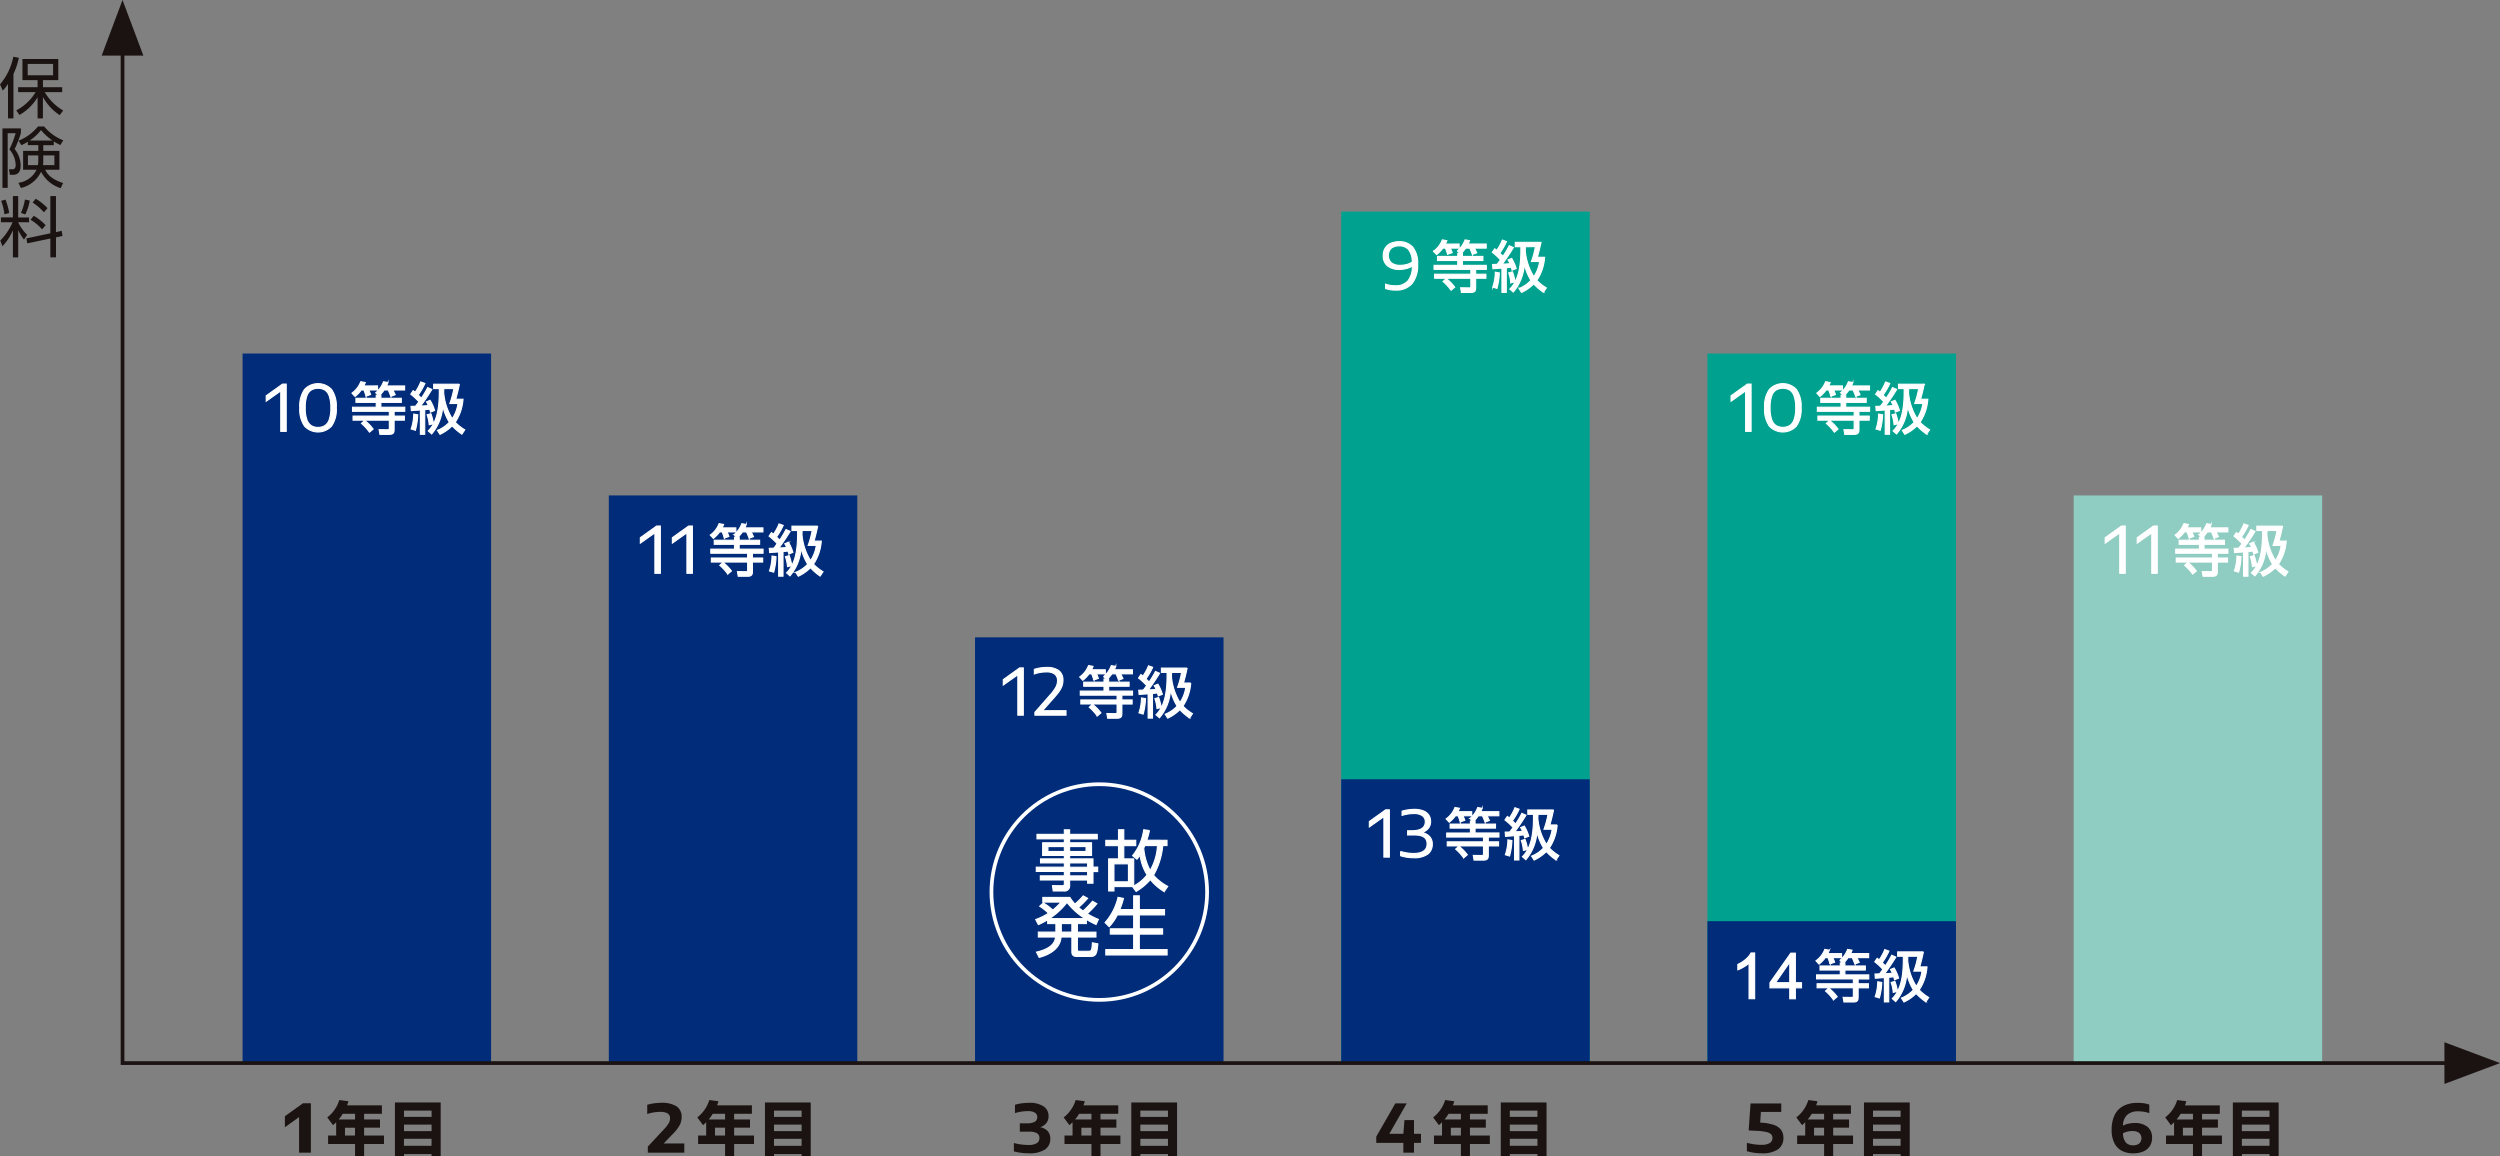 <svg data-name="グループ 134417" xmlns="http://www.w3.org/2000/svg" width="335" height="154.959" viewBox="0 0 335 154.959"><rect x="0" y="0" width="335" height="154.959" fill="#808080" stroke="none"/><defs><clipPath id="a"><path data-name="長方形 6921" d="M0 0h335v154.959H0z" fill="none"/></clipPath></defs><path data-name="長方形 6913" d="M81.58 66.389h33.3v76.064h-33.3z" fill="#002c7a"/><path data-name="長方形 6914" d="M277.871 66.389h33.3v76.064h-33.3z" fill="#8fccc1"/><path data-name="パス 251081" d="M40.591 147.841l-2.414 1.731v1.475l1.9-1.358v4.765h1.58v-6.613z" fill="#1a1311"/><g data-name="グループ 134418"><g data-name="グループ 134417" clip-path="url(#a)"><path data-name="パス 251082" d="M45.045 150.379a4.435 4.435 0 01-.418.394l-.772-1.04a4.628 4.628 0 001.608-2.326l1.223.159a3.67 3.67 0 01-.183.552h4.668v1.135h-2.38v.757h2.128v1.1H48.79v1.048h2.664v1.137H48.79v1.663h-1.213v-1.663h-3.612v-1.135h1.08zm2.531-.37v-.757H45.92a5.3 5.3 0 01-.536.757zm-1.349 2.152h1.344v-1.048h-1.344z" fill="#1a1311"/><path data-name="パス 251083" d="M52.919 147.732h6.132v7.219h-1.222v-.307h-3.694v.307h-1.216zm4.91 1.088h-3.694v.843h3.7zm0 1.875h-3.694v.875h3.7zm-3.7 2.845h3.7v-.938h-3.694z" fill="#1a1311"/><path data-name="パス 251084" d="M91.698 153.22v1.234h-4.891v-.811l2.133-2.288a4.605 4.605 0 00.659-.838 1.311 1.311 0 00.188-.64.755.755 0 00-.31-.669 1.847 1.847 0 00-1.022-.214 5.256 5.256 0 00-.91.08 4.888 4.888 0 00-.817.209v-1.237a4.909 4.909 0 01.859-.19 6.7 6.7 0 01.984-.078 3.7 3.7 0 012.094.473 1.654 1.654 0 01.673 1.452 2.314 2.314 0 01-.248 1.04 4.748 4.748 0 01-.843 1.115l-1.31 1.362z" fill="#1a1311"/><path data-name="パス 251085" d="M94.628 150.379a4.438 4.438 0 01-.418.394l-.772-1.04a4.638 4.638 0 001.609-2.326l1.222.159a3.787 3.787 0 01-.181.552h4.666v1.135h-2.38v.757h2.128v1.1h-2.129v1.048h2.664v1.137h-2.664v1.663H97.16v-1.663h-3.612v-1.135h1.08zm2.531-.37v-.757h-1.656a5.3 5.3 0 01-.536.757zm-1.35 2.151h1.348v-1.048h-1.348z" fill="#1a1311"/><path data-name="パス 251086" d="M102.503 147.732h6.132v7.219h-1.22v-.307h-3.7v.307h-1.212zm4.912 1.088h-3.7v.843h3.7zm0 1.875h-3.7v.875h3.7zm-3.7 2.845h3.7v-.938h-3.7z" fill="#1a1311"/><path data-name="パス 251087" d="M140.384 151.561a1.467 1.467 0 01.356 1.031 1.666 1.666 0 01-.7 1.436 3.743 3.743 0 01-2.186.511 7.667 7.667 0 01-1.994-.255v-1.122a7.873 7.873 0 00.943.192 6.9 6.9 0 00.972.071 2.181 2.181 0 001.148-.234.768.768 0 00.36-.688.718.718 0 00-.324-.645 2.042 2.042 0 00-1.082-.214h-1.22v-1.118h.908a2.178 2.178 0 001.094-.208.729.729 0 00.024-1.218 1.765 1.765 0 00-.962-.209 5.644 5.644 0 00-.875.07 4.979 4.979 0 00-.839.2v-1.122a5.457 5.457 0 01.875-.187 7.052 7.052 0 01.977-.072 3.437 3.437 0 011.98.47 1.539 1.539 0 01.666 1.339 1.42 1.42 0 01-.3.91 1.651 1.651 0 01-.832.545 1.794 1.794 0 011.011.519" fill="#1a1311"/><path data-name="パス 251088" d="M143.721 150.379a4.283 4.283 0 01-.418.394l-.772-1.04a4.638 4.638 0 001.609-2.326l1.222.159a3.629 3.629 0 01-.181.552h4.666v1.135h-2.38v.757h2.128v1.1h-2.128v1.048h2.664v1.137h-2.664v1.663h-1.214v-1.663h-3.612v-1.135h1.08zm2.531-.37v-.757h-1.657a5.3 5.3 0 01-.536.757zm-1.348 2.152h1.348v-1.048h-1.348z" fill="#1a1311"/><path data-name="パス 251089" d="M151.595 147.732h6.132v7.219h-1.22v-.307h-3.7v.307h-1.212zm4.912 1.088h-3.7v.843h3.7zm0 1.875h-3.7v.875h3.7zm-3.7 2.845h3.7v-.938h-3.7z" fill="#1a1311"/><path data-name="パス 251090" d="M190.41 151.933v1.211h-.935v1.31h-1.425v-1.31h-3.63v-.84l2.552-4.445h1.524l-2.325 4.071h1.878l.147-1.843h1.278v1.843z" fill="#1a1311"/><path data-name="パス 251091" d="M193.231 150.379a4.275 4.275 0 01-.419.394l-.772-1.04a4.622 4.622 0 001.609-2.326l1.223.159a3.826 3.826 0 01-.183.552h4.667v1.135h-2.382v.757h2.128v1.1h-2.128v1.048h2.665v1.137h-2.665v1.663h-1.212v-1.663h-3.61v-1.135h1.081zm2.53-.37v-.757h-1.655a5.409 5.409 0 01-.536.757zm-1.348 2.152h1.348v-1.048h-1.348z" fill="#1a1311"/><path data-name="パス 251092" d="M201.105 147.732h6.132v7.219h-1.221v-.307h-3.7v.307h-1.214zm4.91 1.088h-3.7v.843h3.701zm0 1.875h-3.7v.875h3.701zm-3.7 2.845h3.701v-.938h-3.7z" fill="#1a1311"/><path data-name="パス 251093" d="M237.676 150.735a2.016 2.016 0 01.993.673 1.769 1.769 0 01.307 1.06 1.793 1.793 0 01-.72 1.536 3.639 3.639 0 01-2.179.536 7.259 7.259 0 01-1.994-.277v-1.122a8.271 8.271 0 00.945.192 6.85 6.85 0 00.969.071 2.183 2.183 0 001.147-.233.756.756 0 00.363-.68.7.7 0 00-.179-.5 1.278 1.278 0 00-.633-.3 7.142 7.142 0 00-1.29-.159l-1.086-.054.255-3.616h4.116v1.136h-2.726l-.1 1.435a6.533 6.533 0 011.817.3" fill="#1a1311"/><path data-name="パス 251094" d="M241.899 150.379a4.275 4.275 0 01-.419.394l-.772-1.04a4.622 4.622 0 001.609-2.326l1.223.159a3.829 3.829 0 01-.183.552h4.667v1.135h-2.382v.757h2.13v1.1h-2.128v1.048h2.664v1.137h-2.664v1.663h-1.214v-1.663h-3.611v-1.135h1.081zm2.53-.37v-.757h-1.657a5.313 5.313 0 01-.537.757zm-1.348 2.152h1.348v-1.048h-1.347z" fill="#1a1311"/><path data-name="パス 251095" d="M249.773 147.732h6.132v7.219h-1.222v-.307h-3.7v.307h-1.214zm4.91 1.088h-3.7v.843h3.7zm0 1.875h-3.7v.875h3.7zm-3.7 2.845h3.7v-.938h-3.7z" fill="#1a1311"/><path data-name="パス 251096" d="M287.754 150.984a1.827 1.827 0 01.621 1.512 1.945 1.945 0 01-.3 1.084 1.923 1.923 0 01-.868.713 3.361 3.361 0 01-1.366.251 3.18 3.18 0 01-1.528-.346 2.335 2.335 0 01-1-1.048 3.874 3.874 0 01-.351-1.746 4.5 4.5 0 01.391-1.974 2.693 2.693 0 011.167-1.227 3.971 3.971 0 011.91-.419 6.235 6.235 0 01.851.054 3.314 3.314 0 01.725.183v1.144a3.663 3.663 0 00-.708-.183 4.686 4.686 0 00-.757-.062 2.113 2.113 0 00-1.52.49 1.974 1.974 0 00-.541 1.424 2.925 2.925 0 01.726-.257 3.691 3.691 0 01.826-.093 2.666 2.666 0 011.718.5m-1.092 2.246a.983.983 0 00-.022-1.429 1.5 1.5 0 00-.916-.24 2.751 2.751 0 00-.638.076 2.416 2.416 0 00-.6.222 1.944 1.944 0 00.384 1.24 1.252 1.252 0 00.971.372 1.266 1.266 0 00.821-.24" fill="#1a1311"/><path data-name="パス 251097" d="M291.327 150.38a4.276 4.276 0 01-.419.394l-.772-1.04a4.627 4.627 0 001.609-2.326l1.223.159a3.829 3.829 0 01-.183.552h4.667v1.135h-2.379v.757h2.128v1.1h-2.128v1.048h2.664v1.136h-2.664v1.663h-1.214v-1.663h-3.611v-1.135h1.081zm2.53-.37v-.757h-1.655a5.314 5.314 0 01-.537.757zm-1.348 2.152h1.348v-1.048h-1.348z" fill="#1a1311"/><path data-name="パス 251098" d="M299.202 147.733h6.136v7.219h-1.222v-.307h-3.7v.307h-1.212zm4.91 1.088h-3.7v.843h3.7zm0 1.875h-3.7v.875h3.7zm-3.7 2.845h3.7v-.938h-3.7z" fill="#1a1311"/><path data-name="長方形 6915" d="M228.798 47.373h33.3v95.081h-33.3z" fill="#00a18f"/><path data-name="長方形 6916" d="M228.798 123.438h33.3v19.015h-33.3z" fill="#002c7a"/><path data-name="長方形 6917" d="M32.506 47.373h33.3v95.081h-33.3z" fill="#002c7a"/><path data-name="長方形 6918" d="M130.653 85.406h33.3v57.048h-33.3z" fill="#002c7a"/><path data-name="長方形 6919" d="M179.725 28.358h33.3v114.096h-33.3z" fill="#00a18f"/><path data-name="長方形 6920" d="M179.725 104.422h33.3v38.031h-33.3z" fill="#002c7a"/><path data-name="パス 251099" d="M1.8 15.868h-.728V11.24a5.5 5.5 0 01-.7.895L0 11.311a8.146 8.146 0 001.781-3.706l.746.133A9.386 9.386 0 011.8 9.916zm.381-1.082a6.534 6.534 0 002.589-2.439H2.43v-.664h2.607v-.949H3.006V7.907h4.805v2.827H5.755v.948h2.579v.665H6a6.768 6.768 0 002.464 2.457l-.46.62a6.774 6.774 0 01-2.252-2.429v2.873h-.715v-2.83a6.8 6.8 0 01-2.43 2.369zm4.93-6.223h-3.4v1.525h3.4z" fill="#1a1311"/><path data-name="パス 251100" d="M2.803 17.209v.611a13.664 13.664 0 01-.843 2.154 3.524 3.524 0 01.807 2.225c0 .567-.168 1.224-1.019 1.224h-.427l-.116-.745.444.009c.292.008.453-.177.453-.56a3.317 3.317 0 00-.843-2.11 12.734 12.734 0 00.835-2.172H1.028v7.331h-.7v-7.97zm-.338 7.286a3.156 3.156 0 002.431-1.75h-1.8v-2.532h2.04v-.762H3.724v-.461a5.655 5.655 0 01-.853.461l-.388-.594a6.471 6.471 0 002.607-1.912h.824a6.289 6.289 0 002.564 1.858l-.391.638c-.238-.123-.5-.248-.878-.487v.5h-1.41v.762h2.163v2.529H6.056c.24.461.612 1.188 2.4 1.783l-.319.683a4.428 4.428 0 01-2.633-2.19 4.019 4.019 0 01-2.7 2.171zm2.669-3.67H3.743v1.3h1.335a4.292 4.292 0 00.054-.78zm1.9-1.994a7.621 7.621 0 01-1.541-1.4 6.159 6.159 0 01-1.517 1.4zm-1.235 2.571a4.635 4.635 0 01-.035.726h1.525v-1.3h-1.49z" fill="#1a1311"/><path data-name="パス 251101" d="M.123 29.782v-.648h1.605v-2.862h.71v2.865h1.454v.648H2.438v.009a5.992 5.992 0 001.2 1.675l-.426.629a6.525 6.525 0 01-.771-1.258v3.653h-.713v-3.621A7.918 7.918 0 01.337 33l-.3-.762a7.936 7.936 0 001.647-2.456zm.47-1.064a8.109 8.109 0 00-.435-1.809l.586-.16a9.307 9.307 0 01.487 1.791zm2.215-.187a7.363 7.363 0 00.533-1.792l.646.133a7.217 7.217 0 01-.594 1.863zm5.463 2.4l.1.692-.868.187v2.677h-.757v-2.525l-3.094.648-.116-.665 3.209-.683v-4.99H7.5v4.834zm-2.634-.194a6 6 0 00-1.544-1.286l.426-.532a6.931 6.931 0 011.6 1.258zm.256-2.288a7.611 7.611 0 00-1.524-1.312l.424-.506a7.127 7.127 0 011.57 1.26z" fill="#1a1311"/><path data-name="パス 251102" d="M37.862 51.466h.491v6.337h-.73v-5.424l-1.951 1.383v-.73z" fill="#fff"/><path data-name="パス 251103" d="M37.862 51.466h.491v6.337h-.73v-5.424l-1.951 1.383v-.73z" stroke-width=".15" stroke-miterlimit="10" stroke="#fff" fill="none"/><path data-name="パス 251104" d="M40.814 57.104a3.854 3.854 0 01-.641-2.459 3.871 3.871 0 01.637-2.46 2.49 2.49 0 013.615 0 3.871 3.871 0 01.637 2.46 3.854 3.854 0 01-.641 2.459 2.475 2.475 0 01-3.607 0m2.728-.081a1.571 1.571 0 00.583-.82 4.652 4.652 0 00.208-1.545 4.747 4.747 0 00-.208-1.562 1.58 1.58 0 00-.582-.822 1.863 1.863 0 00-1.847 0 1.546 1.546 0 00-.587.818 4.7 4.7 0 00-.206 1.546 4.787 4.787 0 00.206 1.562 1.56 1.56 0 00.587.825 1.648 1.648 0 00.922.246 1.67 1.67 0 00.925-.243" fill="#fff"/><path data-name="パス 251105" d="M40.814 57.104a3.854 3.854 0 01-.641-2.459 3.871 3.871 0 01.637-2.46 2.49 2.49 0 013.615 0 3.871 3.871 0 01.637 2.46 3.854 3.854 0 01-.641 2.459 2.475 2.475 0 01-3.607 0zm2.728-.081a1.571 1.571 0 00.583-.82 4.652 4.652 0 00.208-1.545 4.747 4.747 0 00-.208-1.562 1.58 1.58 0 00-.582-.822 1.863 1.863 0 00-1.847 0 1.546 1.546 0 00-.587.818 4.7 4.7 0 00-.206 1.546 4.787 4.787 0 00.206 1.562 1.56 1.56 0 00.587.825 1.648 1.648 0 00.922.246 1.67 1.67 0 00.925-.248z" stroke-width=".15" stroke-miterlimit="10" stroke="#fff" fill="none"/><path data-name="パス 251106" d="M50.59 51.713v.544h-1.185a4.088 4.088 0 01.256.612l-.619.218a6.237 6.237 0 00-.28-.83h-.355a4.225 4.225 0 01-.832.868l-.415-.442a3.432 3.432 0 001.186-1.533l.6.113a4.711 4.711 0 01-.2.453zm.447 1.245v.415h2.74v.544h-2.74v.65h3.2v.546h-1.426v.642h1.374v.544h-1.374v1.148c0 .431 0 .755-.642.755h-1.261l-.106-.627 1.126.014c.2 0 .242-.053.242-.25v-1.038h-4.858v-.544h4.857v-.644h-4.932v-.544h3.179v-.65h-2.719v-.544h2.719v-.415h.344l-.415-.324a3.585 3.585 0 001.048-1.48l.591.106a3.7 3.7 0 01-.19.453h2.425v.544h-1.575c.106.2.159.31.31.634l-.581.218a13.572 13.572 0 00-.348-.853h-.552a4.42 4.42 0 01-.589.7zm-1.527 4.955a6.444 6.444 0 00-1.072-1.178l.431-.393a5.9 5.9 0 011.132 1.156z" fill="#fff"/><path data-name="パス 251107" d="M50.59 51.713v.544h-1.185a4.088 4.088 0 01.256.612l-.619.218a6.237 6.237 0 00-.28-.83h-.355a4.225 4.225 0 01-.832.868l-.415-.442a3.432 3.432 0 001.186-1.533l.6.113a4.711 4.711 0 01-.2.453zm.447 1.245v.415h2.74v.544h-2.74v.65h3.2v.546h-1.426v.642h1.374v.544h-1.374v1.148c0 .431 0 .755-.642.755h-1.261l-.106-.627 1.126.014c.2 0 .242-.053.242-.25v-1.038h-4.858v-.544h4.857v-.644h-4.932v-.544h3.179v-.65h-2.719v-.544h2.719v-.415h.344l-.415-.324a3.585 3.585 0 001.048-1.48l.591.106a3.7 3.7 0 01-.19.453h2.425v.544h-1.575c.106.2.159.31.31.634l-.581.218a13.572 13.572 0 00-.348-.853h-.552a4.42 4.42 0 01-.589.7zm-1.527 4.955a6.444 6.444 0 00-1.072-1.178l.431-.393a5.9 5.9 0 011.132 1.156z" stroke-width=".15" stroke-miterlimit="10" stroke="#fff" fill="none"/><path data-name="パス 251108" d="M57.863 52.184a26.235 26.235 0 01-1.5 2.228c.679-.03.755-.038 1.043-.068a4.759 4.759 0 00-.257-.5l.483-.2a5.409 5.409 0 01.6 1.361l-.542.215c-.046-.175-.06-.242-.113-.394-.06.008-.552.06-.665.068v3.3h-.582V54.94c-.391.024-1.11.076-1.209.084l-.046-.568c.129 0 .507-.014.612-.022.151-.188.318-.423.447-.6a8.514 8.514 0 00-1.091-1.014l.317-.469c.159.114.2.151.272.211a6.925 6.925 0 00.747-1.381l.558.2a8.443 8.443 0 01-.905 1.554c.219.2.34.332.431.422a12.916 12.916 0 00.845-1.419zm-2.764 5.3a6.393 6.393 0 00.34-1.994l.536.091a8.716 8.716 0 01-.317 2.077zm2.417-.567a5.454 5.454 0 00-.28-1.336l.5-.145a6.606 6.606 0 01.347 1.331zm1.1.755a4.417 4.417 0 001.6-1.088 7.047 7.047 0 01-.891-2.214 6.214 6.214 0 01-1.48 3.777l-.461-.4c1.17-1.164 1.525-3.037 1.48-5.68h-.751v-.581h3.444a24.17 24.17 0 01-.491 2.007h.977A6.343 6.343 0 0161 56.583a5.994 5.994 0 001.277 1.013l-.385.581a7.116 7.116 0 01-1.3-1.118 5.741 5.741 0 01-1.633 1.142zm.853-5.6c0 .083-.016.476-.016.566a7.848 7.848 0 001.148 3.467 4.838 4.838 0 00.77-2.039h-1.09a11.625 11.625 0 00.536-1.994z" fill="#fff"/><path data-name="パス 251109" d="M57.863 52.184a26.235 26.235 0 01-1.5 2.228c.679-.03.755-.038 1.043-.068a4.759 4.759 0 00-.257-.5l.483-.2a5.409 5.409 0 01.6 1.361l-.542.215c-.046-.175-.06-.242-.113-.394-.06.008-.552.06-.665.068v3.3h-.582V54.94c-.391.024-1.11.076-1.209.084l-.046-.568c.129 0 .507-.014.612-.022.151-.188.318-.423.447-.6a8.514 8.514 0 00-1.091-1.014l.317-.469c.159.114.2.151.272.211a6.925 6.925 0 00.747-1.381l.558.2a8.443 8.443 0 01-.905 1.554c.219.2.34.332.431.422a12.916 12.916 0 00.845-1.419zm-2.764 5.3a6.393 6.393 0 00.34-1.994l.536.091a8.716 8.716 0 01-.317 2.077zm2.417-.567a5.454 5.454 0 00-.28-1.336l.5-.145a6.606 6.606 0 01.347 1.331zm1.1.755a4.417 4.417 0 001.6-1.088 7.047 7.047 0 01-.891-2.214 6.214 6.214 0 01-1.48 3.777l-.461-.4c1.17-1.164 1.525-3.037 1.48-5.68h-.751v-.581h3.444a24.17 24.17 0 01-.491 2.007h.977A6.343 6.343 0 0161 56.583a5.994 5.994 0 001.277 1.013l-.385.581a7.116 7.116 0 01-1.3-1.118 5.741 5.741 0 01-1.633 1.142zm.853-5.6c0 .083-.016.476-.016.566a7.848 7.848 0 001.148 3.467 4.838 4.838 0 00.77-2.039h-1.09a11.625 11.625 0 00.536-1.994z" stroke-width=".15" stroke-miterlimit="10" stroke="#fff" fill="none"/><path data-name="パス 251110" d="M234.153 51.466h.491v6.337h-.73v-5.424l-1.951 1.383v-.73z" fill="#fff"/><path data-name="パス 251111" d="M234.153 51.466h.491v6.337h-.73v-5.424l-1.951 1.383v-.73z" stroke-width=".15" stroke-miterlimit="10" stroke="#fff" fill="none"/><path data-name="パス 251112" d="M237.104 57.104a3.854 3.854 0 01-.646-2.459 3.871 3.871 0 01.637-2.46 2.49 2.49 0 013.615 0 3.871 3.871 0 01.637 2.46 3.854 3.854 0 01-.641 2.459 2.475 2.475 0 01-3.607 0m2.727-.081a1.566 1.566 0 00.585-.82 4.651 4.651 0 00.208-1.545 4.747 4.747 0 00-.208-1.562 1.574 1.574 0 00-.585-.826 1.863 1.863 0 00-1.847 0 1.551 1.551 0 00-.586.818 4.705 4.705 0 00-.206 1.546 4.787 4.787 0 00.206 1.562 1.565 1.565 0 00.586.825 1.867 1.867 0 001.847 0" fill="#fff"/><path data-name="パス 251113" d="M237.104 57.104a3.854 3.854 0 01-.646-2.459 3.871 3.871 0 01.637-2.46 2.49 2.49 0 013.615 0 3.871 3.871 0 01.637 2.46 3.854 3.854 0 01-.641 2.459 2.475 2.475 0 01-3.607 0zm2.727-.081a1.566 1.566 0 00.585-.82 4.651 4.651 0 00.208-1.545 4.747 4.747 0 00-.208-1.562 1.574 1.574 0 00-.585-.826 1.863 1.863 0 00-1.847 0 1.551 1.551 0 00-.586.818 4.705 4.705 0 00-.206 1.546 4.787 4.787 0 00.206 1.562 1.565 1.565 0 00.586.825 1.867 1.867 0 001.847 0z" stroke-width=".15" stroke-miterlimit="10" stroke="#fff" fill="none"/><path data-name="パス 251114" d="M246.881 51.713v.544h-1.185a4.083 4.083 0 01.256.612l-.619.218a6.243 6.243 0 00-.28-.83h-.355a4.226 4.226 0 01-.832.868l-.415-.445a3.432 3.432 0 001.186-1.533l.6.113a4.707 4.707 0 01-.2.453zm.447 1.245v.415h2.74v.544h-2.741v.65h3.2v.546h-1.428v.642h1.374v.544h-1.374v1.148c0 .431 0 .755-.642.755h-1.261l-.106-.627 1.126.014c.2 0 .242-.053.242-.25v-1.038h-4.857v-.544h4.857v-.644h-4.931v-.544h3.179v-.65h-2.719v-.544h2.719v-.415h.348l-.415-.324a3.584 3.584 0 001.048-1.48l.591.106a3.7 3.7 0 01-.19.453h2.425v.544h-1.579c.106.2.159.31.31.634l-.581.218a13.572 13.572 0 00-.348-.853h-.552a4.42 4.42 0 01-.589.7zm-1.527 4.955a6.445 6.445 0 00-1.072-1.178l.431-.393a5.9 5.9 0 011.132 1.156z" fill="#fff"/><path data-name="パス 251115" d="M246.881 51.713v.544h-1.185a4.083 4.083 0 01.256.612l-.619.218a6.243 6.243 0 00-.28-.83h-.355a4.226 4.226 0 01-.832.868l-.415-.445a3.432 3.432 0 001.186-1.533l.6.113a4.707 4.707 0 01-.2.453zm.447 1.245v.415h2.74v.544h-2.741v.65h3.2v.546h-1.428v.642h1.374v.544h-1.374v1.148c0 .431 0 .755-.642.755h-1.261l-.106-.627 1.126.014c.2 0 .242-.053.242-.25v-1.038h-4.857v-.544h4.857v-.644h-4.931v-.544h3.179v-.65h-2.719v-.544h2.719v-.415h.348l-.415-.324a3.584 3.584 0 001.048-1.48l.591.106a3.7 3.7 0 01-.19.453h2.425v.544h-1.579c.106.2.159.31.31.634l-.581.218a13.572 13.572 0 00-.348-.853h-.552a4.42 4.42 0 01-.589.7zm-1.527 4.955a6.445 6.445 0 00-1.072-1.178l.431-.393a5.9 5.9 0 011.132 1.156z" stroke-width=".15" stroke-miterlimit="10" stroke="#fff" fill="none"/><path data-name="パス 251116" d="M254.154 52.184a26.245 26.245 0 01-1.5 2.228c.679-.03.755-.038 1.043-.068a4.753 4.753 0 00-.257-.5l.483-.2a5.409 5.409 0 01.6 1.361l-.544.211c-.046-.175-.06-.242-.113-.394-.06.008-.552.06-.665.068v3.3h-.582v-3.25c-.391.024-1.11.076-1.209.084l-.046-.568c.129 0 .507-.014.612-.022.151-.188.318-.423.447-.6a8.517 8.517 0 00-1.088-1.012l.317-.469c.159.114.2.151.272.211a6.925 6.925 0 00.747-1.381l.558.2a8.442 8.442 0 01-.905 1.554c.219.2.34.332.431.422a12.917 12.917 0 00.845-1.419zm-2.764 5.3a6.393 6.393 0 00.34-1.994l.536.091a8.718 8.718 0 01-.317 2.077zm2.417-.567a5.454 5.454 0 00-.28-1.336l.5-.145a6.608 6.608 0 01.347 1.331zm1.1.755a4.417 4.417 0 001.6-1.088 7.047 7.047 0 01-.891-2.214 6.214 6.214 0 01-1.48 3.777l-.461-.4c1.17-1.164 1.525-3.037 1.48-5.68h-.755v-.581h3.444a24.17 24.17 0 01-.491 2.007h.975a6.343 6.343 0 01-1.043 3.09 5.994 5.994 0 001.277 1.013l-.385.581a7.115 7.115 0 01-1.3-1.118 5.741 5.741 0 01-1.633 1.142zm.853-5.6c0 .083-.016.476-.016.566a7.848 7.848 0 001.148 3.467 4.838 4.838 0 00.77-2.039h-1.094a11.625 11.625 0 00.536-1.994z" fill="#fff"/><path data-name="パス 251117" d="M254.154 52.184a26.245 26.245 0 01-1.5 2.228c.679-.03.755-.038 1.043-.068a4.753 4.753 0 00-.257-.5l.483-.2a5.409 5.409 0 01.6 1.361l-.544.211c-.046-.175-.06-.242-.113-.394-.06.008-.552.06-.665.068v3.3h-.582v-3.25c-.391.024-1.11.076-1.209.084l-.046-.568c.129 0 .507-.014.612-.022.151-.188.318-.423.447-.6a8.517 8.517 0 00-1.088-1.012l.317-.469c.159.114.2.151.272.211a6.925 6.925 0 00.747-1.381l.558.2a8.442 8.442 0 01-.905 1.554c.219.2.34.332.431.422a12.917 12.917 0 00.845-1.419zm-2.764 5.3a6.393 6.393 0 00.34-1.994l.536.091a8.718 8.718 0 01-.317 2.077zm2.417-.567a5.454 5.454 0 00-.28-1.336l.5-.145a6.608 6.608 0 01.347 1.331zm1.1.755a4.417 4.417 0 001.6-1.088 7.047 7.047 0 01-.891-2.214 6.214 6.214 0 01-1.48 3.777l-.461-.4c1.17-1.164 1.525-3.037 1.48-5.68h-.755v-.581h3.444a24.17 24.17 0 01-.491 2.007h.975a6.343 6.343 0 01-1.043 3.09 5.994 5.994 0 001.277 1.013l-.385.581a7.115 7.115 0 01-1.3-1.118 5.741 5.741 0 01-1.633 1.142zm.853-5.6c0 .083-.016.476-.016.566a7.848 7.848 0 001.148 3.467 4.838 4.838 0 00.77-2.039h-1.094a11.625 11.625 0 00.536-1.994z" stroke-width=".15" stroke-miterlimit="10" stroke="#fff" fill="none"/><path data-name="パス 251118" d="M189.317 33.134a3.417 3.417 0 01.646 2.287 3.852 3.852 0 01-.751 2.576 2.745 2.745 0 01-2.2.872 3.759 3.759 0 01-1.341-.209v-.581a3.038 3.038 0 00.625.16 4.461 4.461 0 00.673.053 2.13 2.13 0 001.7-.657 3.005 3.005 0 00.577-1.98 2.76 2.76 0 01-.787.328 3.579 3.579 0 01-.913.12 2.486 2.486 0 01-1.614-.468 1.682 1.682 0 01-.575-1.389 1.851 1.851 0 01.263-1.008 1.646 1.646 0 01.744-.633 2.7 2.7 0 011.123-.215 2.294 2.294 0 011.83.742m-2.861 2.092a1.912 1.912 0 001.211.331 3.264 3.264 0 00.826-.112 2.336 2.336 0 00.747-.328 2.643 2.643 0 00-.481-1.658 1.6 1.6 0 00-1.273-.51 1.619 1.619 0 00-1.06.322 1.383 1.383 0 00.029 1.955" fill="#fff"/><path data-name="パス 251119" d="M189.317 33.134a3.417 3.417 0 01.646 2.287 3.852 3.852 0 01-.751 2.576 2.745 2.745 0 01-2.2.872 3.759 3.759 0 01-1.341-.209v-.581a3.038 3.038 0 00.625.16 4.461 4.461 0 00.673.053 2.13 2.13 0 001.7-.657 3.005 3.005 0 00.577-1.98 2.76 2.76 0 01-.787.328 3.579 3.579 0 01-.913.12 2.486 2.486 0 01-1.614-.468 1.682 1.682 0 01-.575-1.389 1.851 1.851 0 01.263-1.008 1.646 1.646 0 01.744-.633 2.7 2.7 0 011.123-.215 2.294 2.294 0 011.83.744zm-2.861 2.09a1.912 1.912 0 001.211.331 3.264 3.264 0 00.826-.112 2.336 2.336 0 00.747-.328 2.643 2.643 0 00-.481-1.658 1.6 1.6 0 00-1.273-.51 1.619 1.619 0 00-1.06.322 1.383 1.383 0 00.029 1.955z" stroke-width=".15" stroke-miterlimit="10" stroke="#fff" fill="none"/><path data-name="パス 251120" d="M195.521 32.702v.544h-1.185a4.093 4.093 0 01.256.612l-.619.218a6.236 6.236 0 00-.28-.83h-.355a4.225 4.225 0 01-.832.868l-.414-.441a3.432 3.432 0 001.186-1.533l.6.113a4.707 4.707 0 01-.2.453zm.447 1.245v.415h2.74v.544h-2.744v.65h3.2v.544h-1.428v.642h1.374v.544h-1.374v1.148c0 .431 0 .755-.642.755h-1.261l-.106-.627 1.126.014c.2 0 .242-.053.242-.25v-1.039h-4.857v-.544h4.857v-.642h-4.931v-.544h3.179v-.65h-2.719v-.544h2.719v-.415h.348l-.415-.324a3.585 3.585 0 001.048-1.48l.591.106a3.7 3.7 0 01-.19.453h2.425v.544h-1.579c.106.2.159.31.31.634l-.581.218a13.572 13.572 0 00-.348-.853h-.552a4.421 4.421 0 01-.589.7zm-1.526 4.949a6.445 6.445 0 00-1.072-1.178l.431-.393a5.9 5.9 0 011.132 1.156z" fill="#fff"/><path data-name="パス 251121" d="M195.521 32.702v.544h-1.185a4.093 4.093 0 01.256.612l-.619.218a6.236 6.236 0 00-.28-.83h-.355a4.225 4.225 0 01-.832.868l-.414-.441a3.432 3.432 0 001.186-1.533l.6.113a4.707 4.707 0 01-.2.453zm.447 1.245v.415h2.74v.544h-2.744v.65h3.2v.544h-1.428v.642h1.374v.544h-1.374v1.148c0 .431 0 .755-.642.755h-1.261l-.106-.627 1.126.014c.2 0 .242-.053.242-.25v-1.039h-4.857v-.544h4.857v-.642h-4.931v-.544h3.179v-.65h-2.719v-.544h2.719v-.415h.348l-.415-.324a3.585 3.585 0 001.048-1.48l.591.106a3.7 3.7 0 01-.19.453h2.425v.544h-1.579c.106.2.159.31.31.634l-.581.218a13.572 13.572 0 00-.348-.853h-.552a4.421 4.421 0 01-.589.7zm-1.526 4.949a6.445 6.445 0 00-1.072-1.178l.431-.393a5.9 5.9 0 011.132 1.156z" stroke-width=".15" stroke-miterlimit="10" stroke="#fff" fill="none"/><path data-name="パス 251122" d="M202.795 33.171a26.243 26.243 0 01-1.5 2.228c.679-.03.755-.038 1.043-.068a4.752 4.752 0 00-.257-.5l.483-.2a5.409 5.409 0 01.6 1.361l-.544.211c-.046-.175-.06-.242-.113-.394-.06.008-.552.06-.665.068v3.3h-.582v-3.25c-.391.024-1.11.076-1.209.084l-.046-.568c.129 0 .507-.014.612-.022.151-.188.318-.423.447-.6a8.512 8.512 0 00-1.088-1.012l.317-.469c.159.114.2.151.272.211a6.924 6.924 0 00.747-1.381l.558.2a8.441 8.441 0 01-.905 1.554c.219.2.34.332.431.422a12.921 12.921 0 00.845-1.419zm-2.764 5.3a6.394 6.394 0 00.34-1.994l.536.091a8.716 8.716 0 01-.317 2.077zm2.417-.567a5.455 5.455 0 00-.28-1.336l.5-.145a6.6 6.6 0 01.347 1.331zm1.1.755a4.416 4.416 0 001.6-1.088 7.047 7.047 0 01-.891-2.213 6.214 6.214 0 01-1.48 3.777l-.461-.4c1.17-1.164 1.525-3.037 1.48-5.68h-.749v-.581h3.444a24.17 24.17 0 01-.491 2.007h.975a6.343 6.343 0 01-1.043 3.09 5.994 5.994 0 001.275 1.009l-.385.581a7.116 7.116 0 01-1.3-1.118 5.741 5.741 0 01-1.633 1.142zm.853-5.6c0 .083-.016.476-.016.566a7.848 7.848 0 001.152 3.455 4.837 4.837 0 00.77-2.039h-1.094a11.626 11.626 0 00.534-1.991z" fill="#fff"/><path data-name="パス 251123" d="M202.795 33.171a26.243 26.243 0 01-1.5 2.228c.679-.03.755-.038 1.043-.068a4.752 4.752 0 00-.257-.5l.483-.2a5.409 5.409 0 01.6 1.361l-.544.211c-.046-.175-.06-.242-.113-.394-.06.008-.552.06-.665.068v3.3h-.582v-3.25c-.391.024-1.11.076-1.209.084l-.046-.568c.129 0 .507-.014.612-.022.151-.188.318-.423.447-.6a8.512 8.512 0 00-1.088-1.012l.317-.469c.159.114.2.151.272.211a6.924 6.924 0 00.747-1.381l.558.2a8.441 8.441 0 01-.905 1.554c.219.2.34.332.431.422a12.921 12.921 0 00.845-1.419zm-2.764 5.3a6.394 6.394 0 00.34-1.994l.536.091a8.716 8.716 0 01-.317 2.077zm2.417-.567a5.455 5.455 0 00-.28-1.336l.5-.145a6.6 6.6 0 01.347 1.331zm1.1.755a4.416 4.416 0 001.6-1.088 7.047 7.047 0 01-.891-2.213 6.214 6.214 0 01-1.48 3.777l-.461-.4c1.17-1.164 1.525-3.037 1.48-5.68h-.749v-.581h3.444a24.17 24.17 0 01-.491 2.007h.975a6.343 6.343 0 01-1.043 3.09 5.994 5.994 0 001.275 1.009l-.385.581a7.116 7.116 0 01-1.3-1.118 5.741 5.741 0 01-1.633 1.142zm.853-5.6c0 .083-.016.476-.016.566a7.848 7.848 0 001.152 3.455 4.837 4.837 0 00.77-2.039h-1.094a11.626 11.626 0 00.534-1.991z" stroke-width=".15" stroke-miterlimit="10" stroke="#fff" fill="none"/><path data-name="パス 251124" d="M87.995 70.483h.492v6.337h-.73v-5.424l-1.951 1.383v-.73z" fill="#fff"/><path data-name="パス 251125" d="M87.995 70.483h.492v6.337h-.73v-5.424l-1.951 1.383v-.73z" stroke-width=".15" stroke-miterlimit="10" stroke="#fff" fill="none"/><path data-name="パス 251126" d="M92.287 70.483h.491v6.337h-.73v-5.424l-1.951 1.383v-.73z" fill="#fff"/><path data-name="パス 251127" d="M92.287 70.483h.491v6.337h-.73v-5.424l-1.951 1.383v-.73z" stroke-width=".15" stroke-miterlimit="10" stroke="#fff" fill="none"/><path data-name="パス 251128" d="M98.602 70.733v.544h-1.185a4.089 4.089 0 01.256.612l-.619.218a6.237 6.237 0 00-.28-.83h-.35a4.225 4.225 0 01-.832.868l-.415-.445a3.432 3.432 0 001.186-1.533l.6.113a4.708 4.708 0 01-.2.453zm.447 1.245v.415h2.74v.544h-2.74v.65h3.2v.544h-1.425v.642h1.374v.544h-1.374v1.148c0 .431 0 .755-.642.755h-1.258l-.106-.627 1.126.014c.2 0 .242-.053.242-.25v-1.039h-4.862v-.544h4.857v-.642h-4.932v-.544h3.175v-.65h-2.715v-.544h2.715v-.415h.348l-.415-.324a3.585 3.585 0 001.048-1.48l.591.106a3.7 3.7 0 01-.19.453h2.425v.544h-1.575c.106.2.159.31.31.634l-.581.218a13.572 13.572 0 00-.348-.853h-.552a4.419 4.419 0 01-.589.7zm-1.525 4.949a6.444 6.444 0 00-1.074-1.174l.431-.393a5.9 5.9 0 011.132 1.156z" fill="#fff"/><path data-name="パス 251129" d="M98.602 70.733v.544h-1.185a4.089 4.089 0 01.256.612l-.619.218a6.237 6.237 0 00-.28-.83h-.35a4.225 4.225 0 01-.832.868l-.415-.445a3.432 3.432 0 001.186-1.533l.6.113a4.708 4.708 0 01-.2.453zm.447 1.245v.415h2.74v.544h-2.74v.65h3.2v.544h-1.425v.642h1.374v.544h-1.374v1.148c0 .431 0 .755-.642.755h-1.258l-.106-.627 1.126.014c.2 0 .242-.053.242-.25v-1.039h-4.862v-.544h4.857v-.642h-4.932v-.544h3.175v-.65h-2.715v-.544h2.715v-.415h.348l-.415-.324a3.585 3.585 0 001.048-1.48l.591.106a3.7 3.7 0 01-.19.453h2.425v.544h-1.575c.106.2.159.31.31.634l-.581.218a13.572 13.572 0 00-.348-.853h-.552a4.419 4.419 0 01-.589.7zm-1.525 4.949a6.444 6.444 0 00-1.074-1.174l.431-.393a5.9 5.9 0 011.132 1.156z" stroke-width=".15" stroke-miterlimit="10" stroke="#fff" fill="none"/><path data-name="パス 251130" d="M105.876 71.201a26.236 26.236 0 01-1.5 2.228c.679-.03.755-.038 1.043-.068a4.76 4.76 0 00-.257-.5l.483-.2a5.408 5.408 0 01.6 1.361l-.544.212c-.046-.175-.06-.242-.113-.394-.06.008-.552.06-.665.068v3.3h-.582V73.96c-.391.024-1.11.076-1.209.084l-.046-.567c.129 0 .507-.014.612-.022.151-.188.318-.423.447-.6a8.515 8.515 0 00-1.088-1.012l.317-.469c.159.114.2.151.272.211a6.925 6.925 0 00.747-1.381l.558.2a8.442 8.442 0 01-.905 1.554c.219.2.34.332.431.422a12.918 12.918 0 00.845-1.419zm-2.764 5.3a6.394 6.394 0 00.34-1.994l.536.091a8.717 8.717 0 01-.317 2.077zm2.417-.567a5.455 5.455 0 00-.28-1.336l.5-.144a6.607 6.607 0 01.347 1.331zm1.1.755a4.416 4.416 0 001.6-1.088 7.047 7.047 0 01-.891-2.214 6.214 6.214 0 01-1.48 3.777l-.461-.4c1.17-1.164 1.525-3.037 1.48-5.68h-.755v-.581h3.444a24.17 24.17 0 01-.491 2.007h.975a6.343 6.343 0 01-1.043 3.09 5.993 5.993 0 001.277 1.013l-.385.581a7.116 7.116 0 01-1.292-1.122 5.741 5.741 0 01-1.633 1.142zm.853-5.6c0 .083-.016.476-.016.566a7.848 7.848 0 001.148 3.467 4.838 4.838 0 00.77-2.039h-1.09a11.624 11.624 0 00.536-1.994z" fill="#fff"/><path data-name="パス 251131" d="M105.876 71.201a26.236 26.236 0 01-1.5 2.228c.679-.03.755-.038 1.043-.068a4.76 4.76 0 00-.257-.5l.483-.2a5.408 5.408 0 01.6 1.361l-.544.212c-.046-.175-.06-.242-.113-.394-.06.008-.552.06-.665.068v3.3h-.582V73.96c-.391.024-1.11.076-1.209.084l-.046-.567c.129 0 .507-.014.612-.022.151-.188.318-.423.447-.6a8.515 8.515 0 00-1.088-1.012l.317-.469c.159.114.2.151.272.211a6.925 6.925 0 00.747-1.381l.558.2a8.442 8.442 0 01-.905 1.554c.219.2.34.332.431.422a12.918 12.918 0 00.845-1.419zm-2.764 5.3a6.394 6.394 0 00.34-1.994l.536.091a8.717 8.717 0 01-.317 2.077zm2.417-.567a5.455 5.455 0 00-.28-1.336l.5-.144a6.607 6.607 0 01.347 1.331zm1.1.755a4.416 4.416 0 001.6-1.088 7.047 7.047 0 01-.891-2.214 6.214 6.214 0 01-1.48 3.777l-.461-.4c1.17-1.164 1.525-3.037 1.48-5.68h-.755v-.581h3.444a24.17 24.17 0 01-.491 2.007h.975a6.343 6.343 0 01-1.043 3.09 5.993 5.993 0 001.277 1.013l-.385.581a7.116 7.116 0 01-1.292-1.122 5.741 5.741 0 01-1.633 1.142zm.853-5.6c0 .083-.016.476-.016.566a7.848 7.848 0 001.148 3.467 4.838 4.838 0 00.77-2.039h-1.09a11.624 11.624 0 00.536-1.994z" stroke-width=".15" stroke-miterlimit="10" stroke="#fff" fill="none"/><path data-name="パス 251132" d="M284.288 70.483h.491v6.337h-.73v-5.424l-1.951 1.383v-.73z" fill="#fff"/><path data-name="パス 251133" d="M284.288 70.483h.491v6.337h-.73v-5.424l-1.951 1.383v-.73z" stroke-width=".15" stroke-miterlimit="10" stroke="#fff" fill="none"/><path data-name="パス 251134" d="M288.579 70.483h.491v6.337h-.73v-5.424l-1.951 1.383v-.73z" fill="#fff"/><path data-name="パス 251135" d="M288.579 70.483h.491v6.337h-.73v-5.424l-1.951 1.383v-.73z" stroke-width=".15" stroke-miterlimit="10" stroke="#fff" fill="none"/><path data-name="パス 251136" d="M294.891 70.733v.544h-1.185a4.087 4.087 0 01.256.612l-.619.218a6.239 6.239 0 00-.28-.83h-.355a4.225 4.225 0 01-.832.868l-.415-.445a3.431 3.431 0 001.186-1.533l.6.113a4.708 4.708 0 01-.2.453zm.447 1.245v.415h2.74v.544h-2.74v.65h3.2v.544h-1.428v.642h1.381v.544h-1.374v1.148c0 .431 0 .755-.642.755h-1.261l-.106-.627 1.126.014c.2 0 .242-.053.242-.25v-1.039h-4.857v-.544h4.857v-.642h-4.931v-.544h3.179v-.65h-2.719v-.544h2.719v-.415h.348l-.415-.324a3.585 3.585 0 001.048-1.48l.591.106a3.7 3.7 0 01-.191.453h2.425v.544h-1.579c.106.2.159.31.31.634l-.581.218a13.572 13.572 0 00-.348-.853h-.552a4.421 4.421 0 01-.589.7zm-1.526 4.949a6.444 6.444 0 00-1.069-1.174l.431-.393a5.9 5.9 0 011.132 1.156z" fill="#fff"/><path data-name="パス 251137" d="M294.891 70.733v.544h-1.185a4.087 4.087 0 01.256.612l-.619.218a6.239 6.239 0 00-.28-.83h-.355a4.225 4.225 0 01-.832.868l-.415-.445a3.431 3.431 0 001.186-1.533l.6.113a4.708 4.708 0 01-.2.453zm.447 1.245v.415h2.74v.544h-2.74v.65h3.2v.544h-1.428v.642h1.381v.544h-1.374v1.148c0 .431 0 .755-.642.755h-1.261l-.106-.627 1.126.014c.2 0 .242-.053.242-.25v-1.039h-4.857v-.544h4.857v-.642h-4.931v-.544h3.179v-.65h-2.719v-.544h2.719v-.415h.348l-.415-.324a3.585 3.585 0 001.048-1.48l.591.106a3.7 3.7 0 01-.191.453h2.425v.544h-1.579c.106.2.159.31.31.634l-.581.218a13.572 13.572 0 00-.348-.853h-.552a4.421 4.421 0 01-.589.7zm-1.526 4.949a6.444 6.444 0 00-1.069-1.174l.431-.393a5.9 5.9 0 011.132 1.156z" stroke-width=".15" stroke-miterlimit="10" stroke="#fff" fill="none"/><path data-name="パス 251138" d="M302.174 71.201a26.234 26.234 0 01-1.5 2.228c.679-.03.755-.038 1.043-.068a4.752 4.752 0 00-.257-.5l.483-.2a5.407 5.407 0 01.6 1.361l-.544.212c-.046-.175-.06-.242-.113-.394-.06.008-.552.06-.665.068v3.3h-.582V73.96c-.391.024-1.11.076-1.209.084l-.046-.567c.129 0 .507-.014.612-.022.151-.188.318-.423.447-.6a8.513 8.513 0 00-1.088-1.012l.317-.469c.159.114.2.151.272.211a6.924 6.924 0 00.747-1.381l.558.2a8.443 8.443 0 01-.905 1.554c.219.2.34.332.431.422a12.916 12.916 0 00.845-1.419zm-2.764 5.3a6.393 6.393 0 00.34-1.994l.536.091a8.714 8.714 0 01-.317 2.077zm2.417-.567a5.454 5.454 0 00-.28-1.336l.5-.144a6.609 6.609 0 01.347 1.331zm1.1.755a4.417 4.417 0 001.6-1.088 7.046 7.046 0 01-.891-2.214 6.214 6.214 0 01-1.48 3.777l-.461-.4c1.17-1.164 1.525-3.037 1.48-5.68h-.755v-.581h3.444a24.17 24.17 0 01-.491 2.007h.975a6.343 6.343 0 01-1.043 3.09 5.994 5.994 0 001.277 1.013l-.385.581a7.118 7.118 0 01-1.3-1.118 5.741 5.741 0 01-1.633 1.142zm.853-5.6c0 .083-.016.476-.016.566a7.847 7.847 0 001.148 3.467 4.838 4.838 0 00.77-2.039h-1.094a11.621 11.621 0 00.536-1.994z" fill="#fff"/><path data-name="パス 251139" d="M302.174 71.201a26.234 26.234 0 01-1.5 2.228c.679-.03.755-.038 1.043-.068a4.752 4.752 0 00-.257-.5l.483-.2a5.407 5.407 0 01.6 1.361l-.544.212c-.046-.175-.06-.242-.113-.394-.06.008-.552.06-.665.068v3.3h-.582V73.96c-.391.024-1.11.076-1.209.084l-.046-.567c.129 0 .507-.014.612-.022.151-.188.318-.423.447-.6a8.513 8.513 0 00-1.088-1.012l.317-.469c.159.114.2.151.272.211a6.924 6.924 0 00.747-1.381l.558.2a8.443 8.443 0 01-.905 1.554c.219.2.34.332.431.422a12.916 12.916 0 00.845-1.419zm-2.764 5.3a6.393 6.393 0 00.34-1.994l.536.091a8.714 8.714 0 01-.317 2.077zm2.417-.567a5.454 5.454 0 00-.28-1.336l.5-.144a6.609 6.609 0 01.347 1.331zm1.1.755a4.417 4.417 0 001.6-1.088 7.046 7.046 0 01-.891-2.214 6.214 6.214 0 01-1.48 3.777l-.461-.4c1.17-1.164 1.525-3.037 1.48-5.68h-.755v-.581h3.444a24.17 24.17 0 01-.491 2.007h.975a6.343 6.343 0 01-1.043 3.09 5.994 5.994 0 001.277 1.013l-.385.581a7.118 7.118 0 01-1.3-1.118 5.741 5.741 0 01-1.633 1.142zm.853-5.6c0 .083-.016.476-.016.566a7.847 7.847 0 001.148 3.467 4.838 4.838 0 00.77-2.039h-1.094a11.621 11.621 0 00.536-1.994z" stroke-width=".15" stroke-miterlimit="10" stroke="#fff" fill="none"/><path data-name="パス 251140" d="M136.63 89.499h.491v6.337h-.73v-5.424l-1.951 1.383v-.726z" fill="#fff"/><path data-name="パス 251141" d="M136.63 89.499h.491v6.337h-.73v-5.424l-1.951 1.383v-.726z" stroke-width=".15" stroke-miterlimit="10" stroke="#fff" fill="none"/><path data-name="パス 251142" d="M142.845 95.236v.6h-4.166v-.388l2.053-2.336a5.64 5.64 0 00.759-1.04 1.82 1.82 0 00.218-.833 1.089 1.089 0 00-.368-.906 1.8 1.8 0 00-1.131-.293 4.683 4.683 0 00-1.608.269v-.615a4.68 4.68 0 01.766-.185 5.425 5.425 0 01.88-.071 2.628 2.628 0 011.638.43 1.551 1.551 0 01.548 1.3 2.25 2.25 0 01-.108.7 2.782 2.782 0 01-.349.7 7.537 7.537 0 01-.67.845l-1.614 1.823z" fill="#fff"/><path data-name="パス 251143" d="M142.845 95.236v.6h-4.166v-.388l2.053-2.336a5.64 5.64 0 00.759-1.04 1.82 1.82 0 00.218-.833 1.089 1.089 0 00-.368-.906 1.8 1.8 0 00-1.131-.293 4.683 4.683 0 00-1.608.269v-.615a4.68 4.68 0 01.766-.185 5.425 5.425 0 01.88-.071 2.628 2.628 0 011.638.43 1.551 1.551 0 01.548 1.3 2.25 2.25 0 01-.108.7 2.782 2.782 0 01-.349.7 7.537 7.537 0 01-.67.845l-1.614 1.823z" stroke-width=".15" stroke-miterlimit="10" stroke="#fff" fill="none"/><path data-name="パス 251144" d="M148.112 89.75v.544h-1.185a4.088 4.088 0 01.256.612l-.619.218a6.241 6.241 0 00-.28-.83h-.355a4.225 4.225 0 01-.832.868l-.415-.445a3.432 3.432 0 001.186-1.533l.6.113a4.708 4.708 0 01-.2.453zm.447 1.245v.415h2.74v.544h-2.74v.65h3.2v.544h-1.428v.646h1.374v.544h-1.374v1.148c0 .431 0 .755-.642.755h-1.261l-.106-.627 1.126.014c.2 0 .242-.053.242-.25v-1.043h-4.857v-.541h4.857v-.642h-4.931v-.544h3.179v-.65h-2.719v-.544h2.719v-.42h.348l-.415-.324a3.585 3.585 0 001.048-1.48l.591.106a3.7 3.7 0 01-.19.453h2.425v.545h-1.579c.106.2.159.31.31.634l-.581.218a13.572 13.572 0 00-.348-.853h-.552a4.418 4.418 0 01-.589.7zm-1.526 4.949a6.446 6.446 0 00-1.072-1.178l.431-.393a5.9 5.9 0 011.132 1.156z" fill="#fff"/><path data-name="パス 251145" d="M148.112 89.75v.544h-1.185a4.088 4.088 0 01.256.612l-.619.218a6.241 6.241 0 00-.28-.83h-.355a4.225 4.225 0 01-.832.868l-.415-.445a3.432 3.432 0 001.186-1.533l.6.113a4.708 4.708 0 01-.2.453zm.447 1.245v.415h2.74v.544h-2.74v.65h3.2v.544h-1.428v.646h1.374v.544h-1.374v1.148c0 .431 0 .755-.642.755h-1.261l-.106-.627 1.126.014c.2 0 .242-.053.242-.25v-1.043h-4.857v-.541h4.857v-.642h-4.931v-.544h3.179v-.65h-2.719v-.544h2.719v-.42h.348l-.415-.324a3.585 3.585 0 001.048-1.48l.591.106a3.7 3.7 0 01-.19.453h2.425v.545h-1.579c.106.2.159.31.31.634l-.581.218a13.572 13.572 0 00-.348-.853h-.552a4.418 4.418 0 01-.589.7zm-1.526 4.949a6.446 6.446 0 00-1.072-1.178l.431-.393a5.9 5.9 0 011.132 1.156z" stroke-width=".15" stroke-miterlimit="10" stroke="#fff" fill="none"/><path data-name="パス 251146" d="M155.384 90.218a26.239 26.239 0 01-1.5 2.228c.679-.03.755-.038 1.043-.068a4.752 4.752 0 00-.257-.5l.483-.2a5.408 5.408 0 01.6 1.361l-.544.211c-.046-.175-.06-.242-.113-.394-.06.008-.552.06-.665.068v3.3h-.582v-3.25c-.391.024-1.11.076-1.209.084l-.046-.568c.129 0 .507-.014.612-.022.151-.188.318-.423.447-.6a8.514 8.514 0 00-1.088-1.012l.317-.469c.159.114.2.151.272.211a6.925 6.925 0 00.747-1.381l.558.2a8.442 8.442 0 01-.905 1.554c.219.2.34.332.431.422a12.923 12.923 0 00.845-1.419zm-2.764 5.3a6.394 6.394 0 00.34-1.994l.536.091a8.716 8.716 0 01-.317 2.077zm2.417-.567a5.454 5.454 0 00-.28-1.336l.5-.145a6.608 6.608 0 01.347 1.331zm1.1.755a4.416 4.416 0 001.6-1.088 7.047 7.047 0 01-.891-2.214 6.214 6.214 0 01-1.48 3.777l-.461-.4c1.17-1.164 1.525-3.037 1.48-5.68h-.755v-.581h3.444a24.17 24.17 0 01-.491 2.007h.975a6.343 6.343 0 01-1.043 3.09 5.993 5.993 0 001.277 1.013l-.385.581a7.116 7.116 0 01-1.3-1.118 5.741 5.741 0 01-1.633 1.142zm.853-5.6c0 .083-.016.476-.016.566a7.847 7.847 0 001.148 3.467 4.838 4.838 0 00.77-2.039h-1.094a11.625 11.625 0 00.536-1.994z" fill="#fff"/><path data-name="パス 251147" d="M155.384 90.218a26.239 26.239 0 01-1.5 2.228c.679-.03.755-.038 1.043-.068a4.752 4.752 0 00-.257-.5l.483-.2a5.408 5.408 0 01.6 1.361l-.544.211c-.046-.175-.06-.242-.113-.394-.06.008-.552.06-.665.068v3.3h-.582v-3.25c-.391.024-1.11.076-1.209.084l-.046-.568c.129 0 .507-.014.612-.022.151-.188.318-.423.447-.6a8.514 8.514 0 00-1.088-1.012l.317-.469c.159.114.2.151.272.211a6.925 6.925 0 00.747-1.381l.558.2a8.442 8.442 0 01-.905 1.554c.219.2.34.332.431.422a12.923 12.923 0 00.845-1.419zm-2.764 5.3a6.394 6.394 0 00.34-1.994l.536.091a8.716 8.716 0 01-.317 2.077zm2.417-.567a5.454 5.454 0 00-.28-1.336l.5-.145a6.608 6.608 0 01.347 1.331zm1.1.755a4.416 4.416 0 001.6-1.088 7.047 7.047 0 01-.891-2.214 6.214 6.214 0 01-1.48 3.777l-.461-.4c1.17-1.164 1.525-3.037 1.48-5.68h-.755v-.581h3.444a24.17 24.17 0 01-.491 2.007h.975a6.343 6.343 0 01-1.043 3.09 5.993 5.993 0 001.277 1.013l-.385.581a7.116 7.116 0 01-1.3-1.118 5.741 5.741 0 01-1.633 1.142zm.853-5.6c0 .083-.016.476-.016.566a7.847 7.847 0 001.148 3.467 4.838 4.838 0 00.77-2.039h-1.094a11.625 11.625 0 00.536-1.994z" stroke-width=".15" stroke-miterlimit="10" stroke="#fff" fill="none"/><path data-name="パス 251148" d="M185.682 108.515h.491v6.337h-.73v-5.424l-1.951 1.381v-.73z" fill="#fff"/><path data-name="パス 251149" d="M185.682 108.515h.491v6.337h-.73v-5.424l-1.951 1.381v-.73z" stroke-width=".15" stroke-miterlimit="10" stroke="#fff" fill="none"/><path data-name="パス 251150" d="M191.563 112.095a1.431 1.431 0 01.363 1.015 1.6 1.6 0 01-.62 1.348 3.087 3.087 0 01-1.893.479 5.857 5.857 0 01-.892-.07 5.15 5.15 0 01-.841-.2v-.572a6.551 6.551 0 00.864.2 5.518 5.518 0 00.851.07q1.835 0 1.835-1.3 0-1.174-1.634-1.174h-.977v-.568h.52q1.852 0 1.851-1.2a.955.955 0 00-.389-.814 1.869 1.869 0 00-1.13-.29 5.262 5.262 0 00-1.592.243v-.567a5.278 5.278 0 01.8-.177 5.992 5.992 0 01.849-.062 3.209 3.209 0 011.186.194 1.561 1.561 0 01.737.558 1.506 1.506 0 01.25.874 1.415 1.415 0 01-.314.927 1.756 1.756 0 01-.868.553 1.867 1.867 0 011.046.529" fill="#fff"/><path data-name="パス 251151" d="M191.563 112.095a1.431 1.431 0 01.363 1.015 1.6 1.6 0 01-.62 1.348 3.087 3.087 0 01-1.893.479 5.857 5.857 0 01-.892-.07 5.15 5.15 0 01-.841-.2v-.572a6.551 6.551 0 00.864.2 5.518 5.518 0 00.851.07q1.835 0 1.835-1.3 0-1.174-1.634-1.174h-.977v-.568h.52q1.852 0 1.851-1.2a.955.955 0 00-.389-.814 1.869 1.869 0 00-1.13-.29 5.262 5.262 0 00-1.592.243v-.567a5.278 5.278 0 01.8-.177 5.992 5.992 0 01.849-.062 3.209 3.209 0 011.186.194 1.561 1.561 0 01.737.558 1.506 1.506 0 01.25.874 1.415 1.415 0 01-.314.927 1.756 1.756 0 01-.868.553 1.867 1.867 0 011.044.533z" stroke-width=".15" stroke-miterlimit="10" stroke="#fff" fill="none"/><path data-name="パス 251152" d="M197.211 108.766v.544h-1.185a4.093 4.093 0 01.256.612l-.619.218a6.241 6.241 0 00-.28-.83h-.355a4.224 4.224 0 01-.832.868l-.415-.445a3.432 3.432 0 001.186-1.533l.6.113a4.707 4.707 0 01-.2.453zm.447 1.245v.415h2.74v.544h-2.74v.65h3.2v.544h-1.428v.642h1.374v.544h-1.374v1.148c0 .431 0 .755-.642.755h-1.261l-.106-.627 1.126.014c.2 0 .242-.053.242-.25v-1.039h-4.857v-.544h4.857v-.642h-4.931v-.544h3.179v-.65h-2.719v-.544h2.719v-.415h.348l-.415-.324a3.585 3.585 0 001.048-1.48l.591.106a3.7 3.7 0 01-.19.453h2.425v.544h-1.576c.106.2.159.31.31.635l-.581.218a13.572 13.572 0 00-.348-.853h-.552a4.42 4.42 0 01-.589.7zm-1.526 4.949a6.444 6.444 0 00-1.072-1.178l.431-.393a5.9 5.9 0 011.132 1.156z" fill="#fff"/><path data-name="パス 251153" d="M197.211 108.766v.544h-1.185a4.093 4.093 0 01.256.612l-.619.218a6.241 6.241 0 00-.28-.83h-.355a4.224 4.224 0 01-.832.868l-.415-.445a3.432 3.432 0 001.186-1.533l.6.113a4.707 4.707 0 01-.2.453zm.447 1.245v.415h2.74v.544h-2.74v.65h3.2v.544h-1.428v.642h1.374v.544h-1.374v1.148c0 .431 0 .755-.642.755h-1.261l-.106-.627 1.126.014c.2 0 .242-.053.242-.25v-1.039h-4.857v-.544h4.857v-.642h-4.931v-.544h3.179v-.65h-2.719v-.544h2.719v-.415h.348l-.415-.324a3.585 3.585 0 001.048-1.48l.591.106a3.7 3.7 0 01-.19.453h2.425v.544h-1.576c.106.2.159.31.31.635l-.581.218a13.572 13.572 0 00-.348-.853h-.552a4.42 4.42 0 01-.589.7zm-1.526 4.949a6.444 6.444 0 00-1.072-1.178l.431-.393a5.9 5.9 0 011.132 1.156z" stroke-width=".15" stroke-miterlimit="10" stroke="#fff" fill="none"/><path data-name="パス 251154" d="M204.483 109.234a26.234 26.234 0 01-1.5 2.228c.679-.03.755-.038 1.043-.068a4.761 4.761 0 00-.257-.5l.483-.2a5.408 5.408 0 01.6 1.361l-.544.211c-.046-.175-.06-.242-.113-.394-.06.008-.552.06-.665.068v3.3h-.58v-3.25c-.391.024-1.11.076-1.209.084l-.046-.568c.129 0 .507-.014.612-.022.151-.188.318-.423.447-.6a8.518 8.518 0 00-1.088-1.011l.317-.469c.159.114.2.151.272.212a6.925 6.925 0 00.747-1.381l.558.2a8.442 8.442 0 01-.905 1.554c.219.2.34.332.431.422a12.925 12.925 0 00.845-1.419zm-2.764 5.3a6.393 6.393 0 00.34-1.994l.536.091a8.717 8.717 0 01-.317 2.077zm2.417-.568a5.454 5.454 0 00-.28-1.336l.5-.145a6.607 6.607 0 01.347 1.331zm1.1.755a4.417 4.417 0 001.6-1.088 7.047 7.047 0 01-.891-2.213 6.214 6.214 0 01-1.48 3.777l-.461-.4c1.17-1.164 1.525-3.037 1.48-5.68h-.755v-.581h3.444a24.17 24.17 0 01-.491 2.007h.975a6.343 6.343 0 01-1.043 3.09 6 6 0 001.277 1.013l-.385.581a7.114 7.114 0 01-1.3-1.118 5.742 5.742 0 01-1.633 1.142zm.853-5.6c0 .083-.016.476-.016.566a7.847 7.847 0 001.148 3.467 4.838 4.838 0 00.77-2.039h-1.094a11.628 11.628 0 00.536-1.994z" fill="#fff"/><path data-name="パス 251155" d="M204.483 109.234a26.234 26.234 0 01-1.5 2.228c.679-.03.755-.038 1.043-.068a4.761 4.761 0 00-.257-.5l.483-.2a5.408 5.408 0 01.6 1.361l-.544.211c-.046-.175-.06-.242-.113-.394-.06.008-.552.06-.665.068v3.3h-.58v-3.25c-.391.024-1.11.076-1.209.084l-.046-.568c.129 0 .507-.014.612-.022.151-.188.318-.423.447-.6a8.518 8.518 0 00-1.088-1.011l.317-.469c.159.114.2.151.272.212a6.925 6.925 0 00.747-1.381l.558.2a8.442 8.442 0 01-.905 1.554c.219.2.34.332.431.422a12.925 12.925 0 00.845-1.419zm-2.764 5.3a6.393 6.393 0 00.34-1.994l.536.091a8.717 8.717 0 01-.317 2.077zm2.417-.568a5.454 5.454 0 00-.28-1.336l.5-.145a6.607 6.607 0 01.347 1.331zm1.1.755a4.417 4.417 0 001.6-1.088 7.047 7.047 0 01-.891-2.213 6.214 6.214 0 01-1.48 3.777l-.461-.4c1.17-1.164 1.525-3.037 1.48-5.68h-.755v-.581h3.444a24.17 24.17 0 01-.491 2.007h.975a6.343 6.343 0 01-1.043 3.09 6 6 0 001.277 1.013l-.385.581a7.114 7.114 0 01-1.3-1.118 5.742 5.742 0 01-1.633 1.142zm.853-5.6c0 .083-.016.476-.016.566a7.847 7.847 0 001.148 3.467 4.838 4.838 0 00.77-2.039h-1.094a11.628 11.628 0 00.536-1.994z" stroke-width=".15" stroke-miterlimit="10" stroke="#fff" fill="none"/><path data-name="パス 251156" d="M235.124 133.83h-.75v-4.78a3.893 3.893 0 01-.711.518 4.968 4.968 0 01-.791.388v-.725a4.52 4.52 0 001.1-.716 2.859 2.859 0 00.667-.817h.483z" fill="#fff"/><path data-name="パス 251157" d="M235.124 133.83h-.75v-4.78a3.893 3.893 0 01-.711.518 4.968 4.968 0 01-.791.388v-.725a4.52 4.52 0 001.1-.716 2.859 2.859 0 00.667-.817h.483z" stroke-width=".15" stroke-miterlimit="10" stroke="#fff" fill="none"/><path data-name="パス 251158" d="M239.828 133.832v-1.463h-2.651v-.687l2.789-3.959h.612v3.959h.825v.687h-.825v1.463zm0-2.15v-2.755l-1.913 2.755z" fill="#fff"/><path data-name="パス 251159" d="M239.828 133.832v-1.463h-2.651v-.687l2.789-3.959h.612v3.959h.825v.687h-.825v1.463zm0-2.15v-2.755l-1.913 2.755z" stroke-width=".15" stroke-miterlimit="10" stroke="#fff" fill="none"/><path data-name="パス 251160" d="M246.769 127.782v.544h-1.185a4.088 4.088 0 01.256.612l-.619.218a6.236 6.236 0 00-.28-.83h-.355a4.225 4.225 0 01-.832.868l-.415-.445a3.432 3.432 0 001.186-1.533l.6.113a4.711 4.711 0 01-.2.453zm.447 1.245v.415h2.74v.544h-2.74v.65h3.2v.544h-1.426v.642h1.374v.544h-1.374v1.148c0 .431 0 .755-.642.755h-1.261l-.106-.627 1.126.014c.2 0 .242-.053.242-.25v-1.042h-4.857v-.544h4.857v-.642h-4.931v-.544h3.182v-.65h-2.719v-.544h2.719v-.415h.348l-.415-.324a3.585 3.585 0 001.048-1.48l.591.106a3.7 3.7 0 01-.19.453h2.418v.544h-1.579c.106.2.159.31.31.634l-.581.218a13.572 13.572 0 00-.348-.853h-.552a4.418 4.418 0 01-.589.7zm-1.526 4.949a6.445 6.445 0 00-1.072-1.178l.431-.393a5.9 5.9 0 011.132 1.156z" fill="#fff"/><path data-name="パス 251161" d="M246.769 127.782v.544h-1.185a4.088 4.088 0 01.256.612l-.619.218a6.236 6.236 0 00-.28-.83h-.355a4.225 4.225 0 01-.832.868l-.415-.445a3.432 3.432 0 001.186-1.533l.6.113a4.711 4.711 0 01-.2.453zm.447 1.245v.415h2.74v.544h-2.74v.65h3.2v.544h-1.426v.642h1.374v.544h-1.374v1.148c0 .431 0 .755-.642.755h-1.261l-.106-.627 1.126.014c.2 0 .242-.053.242-.25v-1.042h-4.857v-.544h4.857v-.642h-4.931v-.544h3.182v-.65h-2.719v-.544h2.719v-.415h.348l-.415-.324a3.585 3.585 0 001.048-1.48l.591.106a3.7 3.7 0 01-.19.453h2.418v.544h-1.579c.106.2.159.31.31.634l-.581.218a13.572 13.572 0 00-.348-.853h-.552a4.418 4.418 0 01-.589.7zm-1.526 4.949a6.445 6.445 0 00-1.072-1.178l.431-.393a5.9 5.9 0 011.132 1.156z" stroke-width=".15" stroke-miterlimit="10" stroke="#fff" fill="none"/><path data-name="パス 251162" d="M254.042 128.251a26.235 26.235 0 01-1.5 2.228c.679-.03.755-.038 1.043-.068a4.759 4.759 0 00-.258-.5l.483-.2a5.408 5.408 0 01.6 1.361l-.544.212c-.046-.175-.06-.242-.113-.394-.06.008-.552.06-.665.068v3.3h-.582v-3.257c-.391.024-1.11.076-1.209.084l-.046-.567c.129 0 .507-.014.612-.022.151-.188.318-.423.447-.6a8.511 8.511 0 00-1.088-1.012l.317-.469c.159.114.2.151.272.212a6.924 6.924 0 00.747-1.381l.558.2a8.443 8.443 0 01-.905 1.554c.219.2.34.332.431.422a12.915 12.915 0 00.845-1.419zm-2.764 5.3a6.393 6.393 0 00.34-1.994l.536.091a8.716 8.716 0 01-.317 2.077zm2.417-.567a5.454 5.454 0 00-.28-1.336l.5-.145a6.608 6.608 0 01.347 1.331zm1.1.755a4.417 4.417 0 001.6-1.088 7.047 7.047 0 01-.891-2.213 6.214 6.214 0 01-1.48 3.777l-.461-.4c1.171-1.164 1.525-3.037 1.48-5.68h-.755v-.581h3.444a24.17 24.17 0 01-.491 2.007h.975a6.343 6.343 0 01-1.043 3.09 5.993 5.993 0 001.277 1.013l-.385.581a7.116 7.116 0 01-1.3-1.118 5.74 5.74 0 01-1.633 1.142zm.853-5.6c0 .083-.016.476-.016.566a7.848 7.848 0 001.148 3.467 4.838 4.838 0 00.77-2.039h-1.094a11.627 11.627 0 00.536-1.994z" fill="#fff"/><path data-name="パス 251163" d="M254.042 128.251a26.235 26.235 0 01-1.5 2.228c.679-.03.755-.038 1.043-.068a4.759 4.759 0 00-.258-.5l.483-.2a5.408 5.408 0 01.6 1.361l-.544.212c-.046-.175-.06-.242-.113-.394-.06.008-.552.06-.665.068v3.3h-.582v-3.257c-.391.024-1.11.076-1.209.084l-.046-.567c.129 0 .507-.014.612-.022.151-.188.318-.423.447-.6a8.511 8.511 0 00-1.088-1.012l.317-.469c.159.114.2.151.272.212a6.924 6.924 0 00.747-1.381l.558.2a8.443 8.443 0 01-.905 1.554c.219.2.34.332.431.422a12.915 12.915 0 00.845-1.419zm-2.764 5.3a6.393 6.393 0 00.34-1.994l.536.091a8.716 8.716 0 01-.317 2.077zm2.417-.567a5.454 5.454 0 00-.28-1.336l.5-.145a6.608 6.608 0 01.347 1.331zm1.1.755a4.417 4.417 0 001.6-1.088 7.047 7.047 0 01-.891-2.213 6.214 6.214 0 01-1.48 3.777l-.461-.4c1.171-1.164 1.525-3.037 1.48-5.68h-.755v-.581h3.444a24.17 24.17 0 01-.491 2.007h.975a6.343 6.343 0 01-1.043 3.09 5.993 5.993 0 001.277 1.013l-.385.581a7.116 7.116 0 01-1.3-1.118 5.74 5.74 0 01-1.633 1.142zm.853-5.6c0 .083-.016.476-.016.566a7.848 7.848 0 001.148 3.467 4.838 4.838 0 00.77-2.039h-1.094a11.627 11.627 0 00.536-1.994z" stroke-width=".15" stroke-miterlimit="10" stroke="#fff" fill="none"/><path data-name="パス 251164" d="M16.417 0l2.793 7.447h-5.585z" fill="#1a1311"/><path data-name="パス 251165" d="M335 142.454l-7.447 2.793v-5.586z" fill="#1a1311"/><path data-name="パス 251166" d="M16.42 2.535v139.918h311.839" stroke-width=".5" stroke="#1a1311" stroke-miterlimit="10" fill="none"/><path data-name="パス 251167" d="M147.037 112.409h-3.706v.524h2.935v1.692h-2.935v.462h3.129v1.1h.628v.6h-.628v1.562h-.719v-.426h-2.411v.7a.681.681 0 01-.772.771h-1.428l-.1-.719 1.3.009c.222 0 .293-.062.293-.275v-.489h-3.22v-.558h3.22v-.585h-3.761v-.575h3.761v-.573h-3.193v-.541h3.193v-.462h-2.91v-1.693h2.91v-.524h-3.668v-.6h3.664v-.611h.709v.611h3.7zm-4.415 1.029h-2.2v.665h2.2zm2.908 0h-2.2v.665h2.2zm.211 2.191h-2.411v.575h2.411zm0 1.152h-2.411v.585h2.411z" fill="#fff"/><path data-name="パス 251168" d="M147.037 112.409h-3.706v.524h2.935v1.692h-2.935v.462h3.129v1.1h.628v.6h-.628v1.562h-.719v-.426h-2.411v.7a.681.681 0 01-.772.771h-1.428l-.1-.719 1.3.009c.222 0 .293-.062.293-.275v-.489h-3.22v-.558h3.22v-.585h-3.761v-.575h3.761v-.573h-3.193v-.541h3.193v-.462h-2.91v-1.693h2.91v-.524h-3.668v-.6h3.664v-.611h.709v.611h3.7zm-4.415 1.029h-2.2v.665h2.2zm2.908 0h-2.2v.665h2.2zm.211 2.191h-2.411v.575h2.411zm0 1.152h-2.411v.585h2.411z" stroke-width=".15" stroke-miterlimit="10" stroke="#fff" fill="none"/><path data-name="パス 251169" d="M156.38 112.596v.709h-.569a9.829 9.829 0 01-1.24 3.972 6.584 6.584 0 001.906 1.5l-.478.7a6.954 6.954 0 01-1.854-1.614 7.481 7.481 0 01-1.906 1.588l-.479-.638.028-.009h-2.518v.585h-.709v-4.3h1.319v-1.776h-1.7v-.709h1.7v-1.418h.709v1.417h1.6v.709h-1.6v1.775h1.329v3.644a5.661 5.661 0 001.792-1.49 6.653 6.653 0 01-.941-2.669 4.478 4.478 0 01-.418.56l-.585-.47a7.051 7.051 0 001.49-3.476l.772.106a13.054 13.054 0 01-.356 1.3zm-5.169 3.157h-1.943v2.412h1.943zm2.2-2.447c-.045.088-.072.168-.151.336a7.689 7.689 0 00.86 3 7.416 7.416 0 00.984-3.334z" fill="#fff"/><path data-name="パス 251170" d="M156.38 112.596v.709h-.569a9.829 9.829 0 01-1.24 3.972 6.584 6.584 0 001.906 1.5l-.478.7a6.954 6.954 0 01-1.854-1.614 7.481 7.481 0 01-1.906 1.588l-.479-.638.028-.009h-2.518v.585h-.709v-4.3h1.319v-1.776h-1.7v-.709h1.7v-1.418h.709v1.417h1.6v.709h-1.6v1.775h1.329v3.644a5.661 5.661 0 001.792-1.49 6.653 6.653 0 01-.941-2.669 4.478 4.478 0 01-.418.56l-.585-.47a7.051 7.051 0 001.49-3.476l.772.106a13.054 13.054 0 01-.356 1.3zm-5.169 3.157h-1.943v2.412h1.943zm2.2-2.447c-.045.088-.072.168-.151.336a7.689 7.689 0 00.86 3 7.416 7.416 0 00.984-3.334z" stroke-width=".15" stroke-miterlimit="10" stroke="#fff" fill="none"/><path data-name="パス 251171" d="M146.983 121.099a12.237 12.237 0 01-1.3 1.34 10.748 10.748 0 001.5.762l-.311.682a11.554 11.554 0 01-1.3-.682v.561h-1.2v1.144h2.483v.656h-2.487v1.676c0 .187.034.231.256.231h1.243c.381 0 .451-.063.514-1.136l.728.142c-.116 1.375-.276 1.685-.967 1.685h-1.818c-.231 0-.692 0-.692-.6v-2h-1.454c-.088 1.383-1.277 2.3-2.927 2.731l-.364-.708c1.26-.285 2.475-.853 2.554-2.023h-2.303v-.656h2.35v-1.142h-1.1v-.515a8.613 8.613 0 01-1.243.648l-.355-.674a8.677 8.677 0 001.713-.851 8.4 8.4 0 00-1.181-.939l.487-.435a7.164 7.164 0 011.26.958 8.191 8.191 0 001.118-1.073h-2.449v-.629h3.626a5.063 5.063 0 00.683.887 8.641 8.641 0 001.1-1.09l.594.327a11.555 11.555 0 01-1.224 1.224c.311.257.489.39.612.479a12.419 12.419 0 001.269-1.312zm-1.578 2a9.54 9.54 0 01-2.43-2.182 9.144 9.144 0 01-2.375 2.182zm-1.775.656h-1.417v1.144h1.417z" fill="#fff"/><path data-name="パス 251172" d="M146.983 121.099a12.237 12.237 0 01-1.3 1.34 10.748 10.748 0 001.5.762l-.311.682a11.554 11.554 0 01-1.3-.682v.561h-1.2v1.144h2.483v.656h-2.487v1.676c0 .187.034.231.256.231h1.243c.381 0 .451-.063.514-1.136l.728.142c-.116 1.375-.276 1.685-.967 1.685h-1.818c-.231 0-.692 0-.692-.6v-2h-1.454c-.088 1.383-1.277 2.3-2.927 2.731l-.364-.708c1.26-.285 2.475-.853 2.554-2.023h-2.303v-.656h2.35v-1.142h-1.1v-.515a8.613 8.613 0 01-1.243.648l-.355-.674a8.677 8.677 0 001.713-.851 8.4 8.4 0 00-1.181-.939l.487-.435a7.164 7.164 0 011.26.958 8.191 8.191 0 001.118-1.073h-2.449v-.629h3.626a5.063 5.063 0 00.683.887 8.641 8.641 0 001.1-1.09l.594.327a11.555 11.555 0 01-1.224 1.224c.311.257.489.39.612.479a12.419 12.419 0 001.269-1.312zm-1.578 2a9.54 9.54 0 01-2.43-2.182 9.144 9.144 0 01-2.375 2.182zm-1.775.656h-1.417v1.144h1.417z" stroke-width=".15" stroke-miterlimit="10" stroke="#fff" fill="none"/><path data-name="パス 251173" d="M151.913 121.879v-1.835h.754v1.835h3.379v.719h-3.379v1.864h3.121v.709h-3.121v2.076h3.724v.715h-8.212v-.719h3.733v-2.074h-3.13v-.707h3.13v-1.864h-2.19a6.442 6.442 0 01-1.092 1.578l-.549-.549a7.758 7.758 0 001.738-3.388l.726.151a9.272 9.272 0 01-.5 1.49z" fill="#fff"/><path data-name="パス 251174" d="M151.913 121.879v-1.835h.754v1.835h3.379v.719h-3.379v1.864h3.121v.709h-3.121v2.076h3.724v.715h-8.212v-.719h3.733v-2.074h-3.13v-.707h3.13v-1.864h-2.19a6.442 6.442 0 01-1.092 1.578l-.549-.549a7.758 7.758 0 001.738-3.388l.726.151a9.272 9.272 0 01-.5 1.49z" stroke-width=".15" stroke-miterlimit="10" stroke="#fff" fill="none"/><circle data-name="楕円形 264" cx="14.45" cy="14.45" r="14.45" transform="translate(132.852 105.086)" stroke-width=".5" stroke-miterlimit="10" stroke="#fff" fill="none"/></g></g></svg>